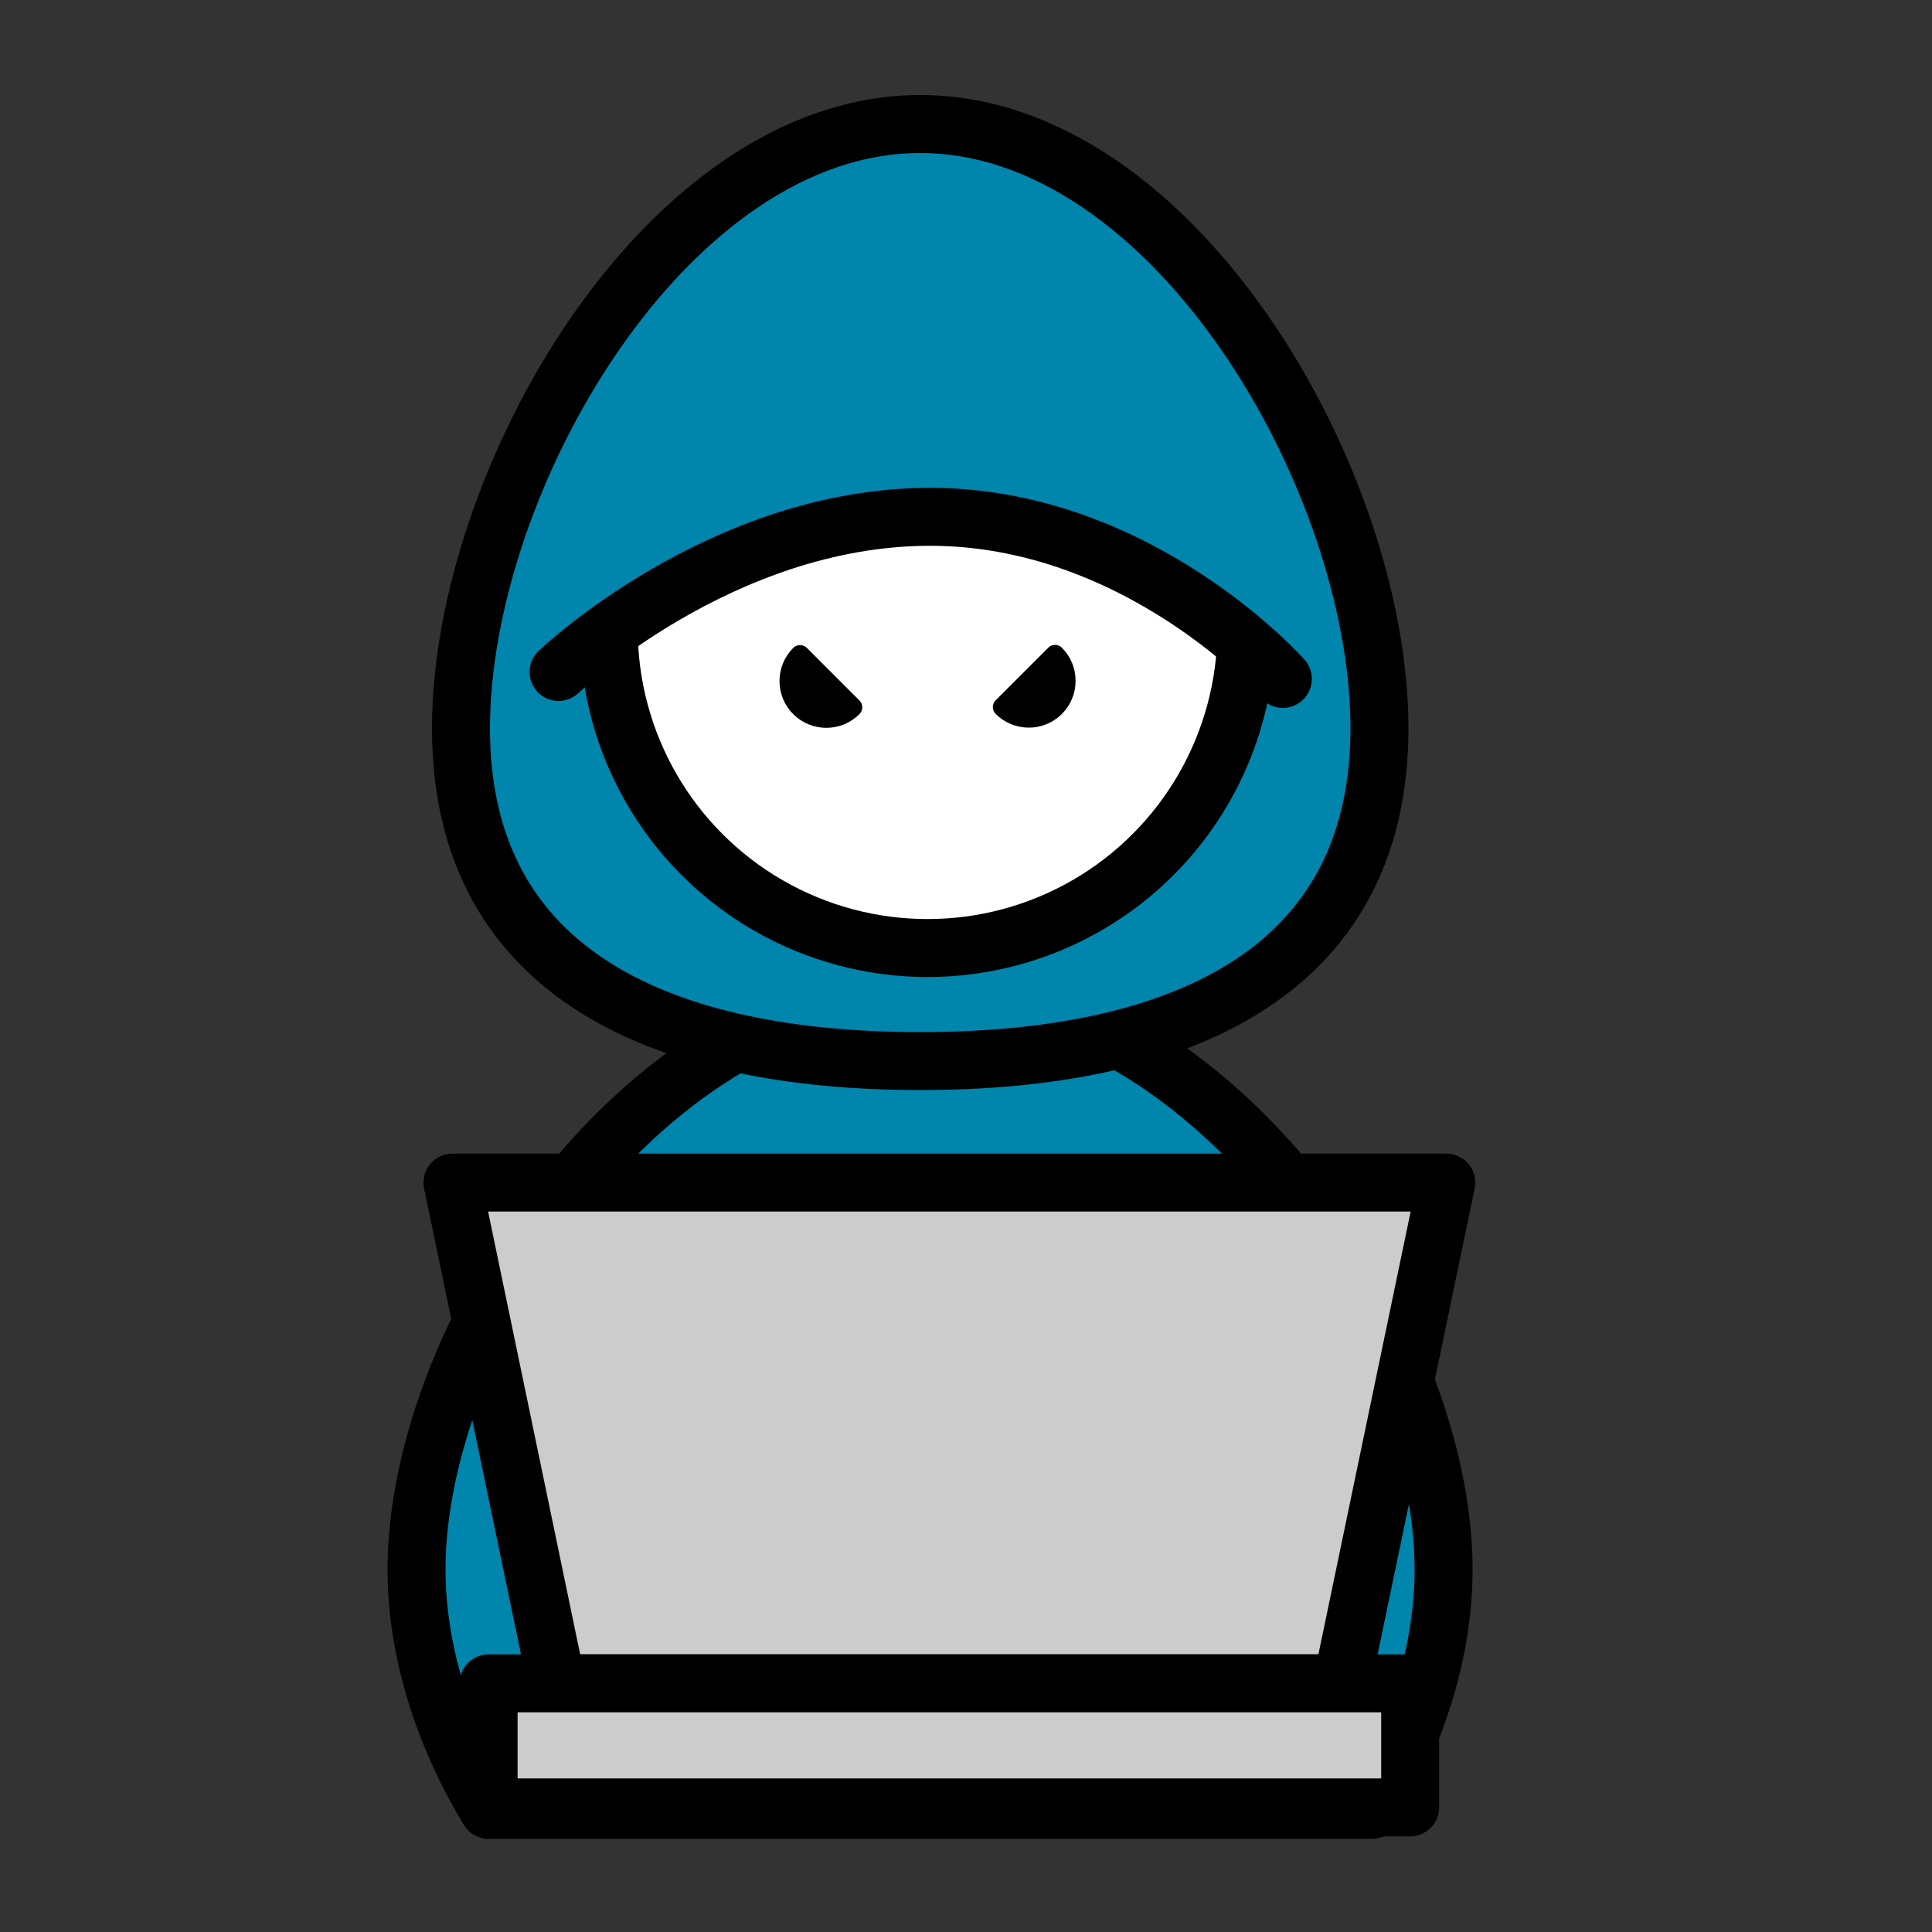 <?xml version="1.0" encoding="UTF-8"?><svg id="_レイヤー_1" xmlns="http://www.w3.org/2000/svg" viewBox="0 0 100 100"><rect x="0" y="0" width="100" height="100" fill="#333333" stroke="none"/><defs><style>.cls-1{fill:#fff;}.cls-1,.cls-2,.cls-3,.cls-4,.cls-5{stroke:#000;stroke-linecap:round;stroke-linejoin:round;}.cls-1,.cls-3,.cls-4,.cls-5{stroke-width:3px;}.cls-2{fill:#000;}.cls-6{stroke-width:0px;}.cls-6,.cls-5{fill:#0085ad;}.cls-3{fill:none;}.cls-4{fill:#ccc;}</style></defs><path class="cls-5" d="M48.14,51.17c-14.68,0-26.58,17.71-26.58,30.06,0,4.18,1.36,8.52,3.73,12.45h45.7c2.37-3.93,3.73-8.27,3.73-12.45,0-12.35-11.9-30.06-26.58-30.06Z"/><path class="cls-5" d="M23.86,37.7c0-12.85,10.64-31.28,23.77-31.28s23.77,18.43,23.77,31.28-10.64,17.22-23.77,17.22-23.77-4.37-23.77-17.22Z"/><circle class="cls-1" cx="48.01" cy="32.57" r="16.5"/><path class="cls-2" d="M44.13,36.61c-.75.75-1.97.75-2.72,0s-.75-1.97,0-2.72l2.72,2.72Z"/><path class="cls-2" d="M54.61,33.88c.75.75.75,1.97,0,2.72s-1.97.75-2.72,0l2.72-2.72Z"/><polygon class="cls-4" points="69.46 87.13 28.81 87.13 23.42 61.21 74.86 61.21 69.46 87.13"/><rect class="cls-4" x="25.29" y="87.13" width="47.7" height="6.42"/><path class="cls-6" d="M66.4,35.14s-7.43-8.39-18.26-8.39-19.23,8.03-19.23,8.03c0,0,.43-20.46,19.25-20.46s18.24,20.82,18.24,20.82Z"/><path class="cls-3" d="M28.91,34.78s8.39-8.03,19.23-8.03,18.26,8.39,18.26,8.39"/></svg>